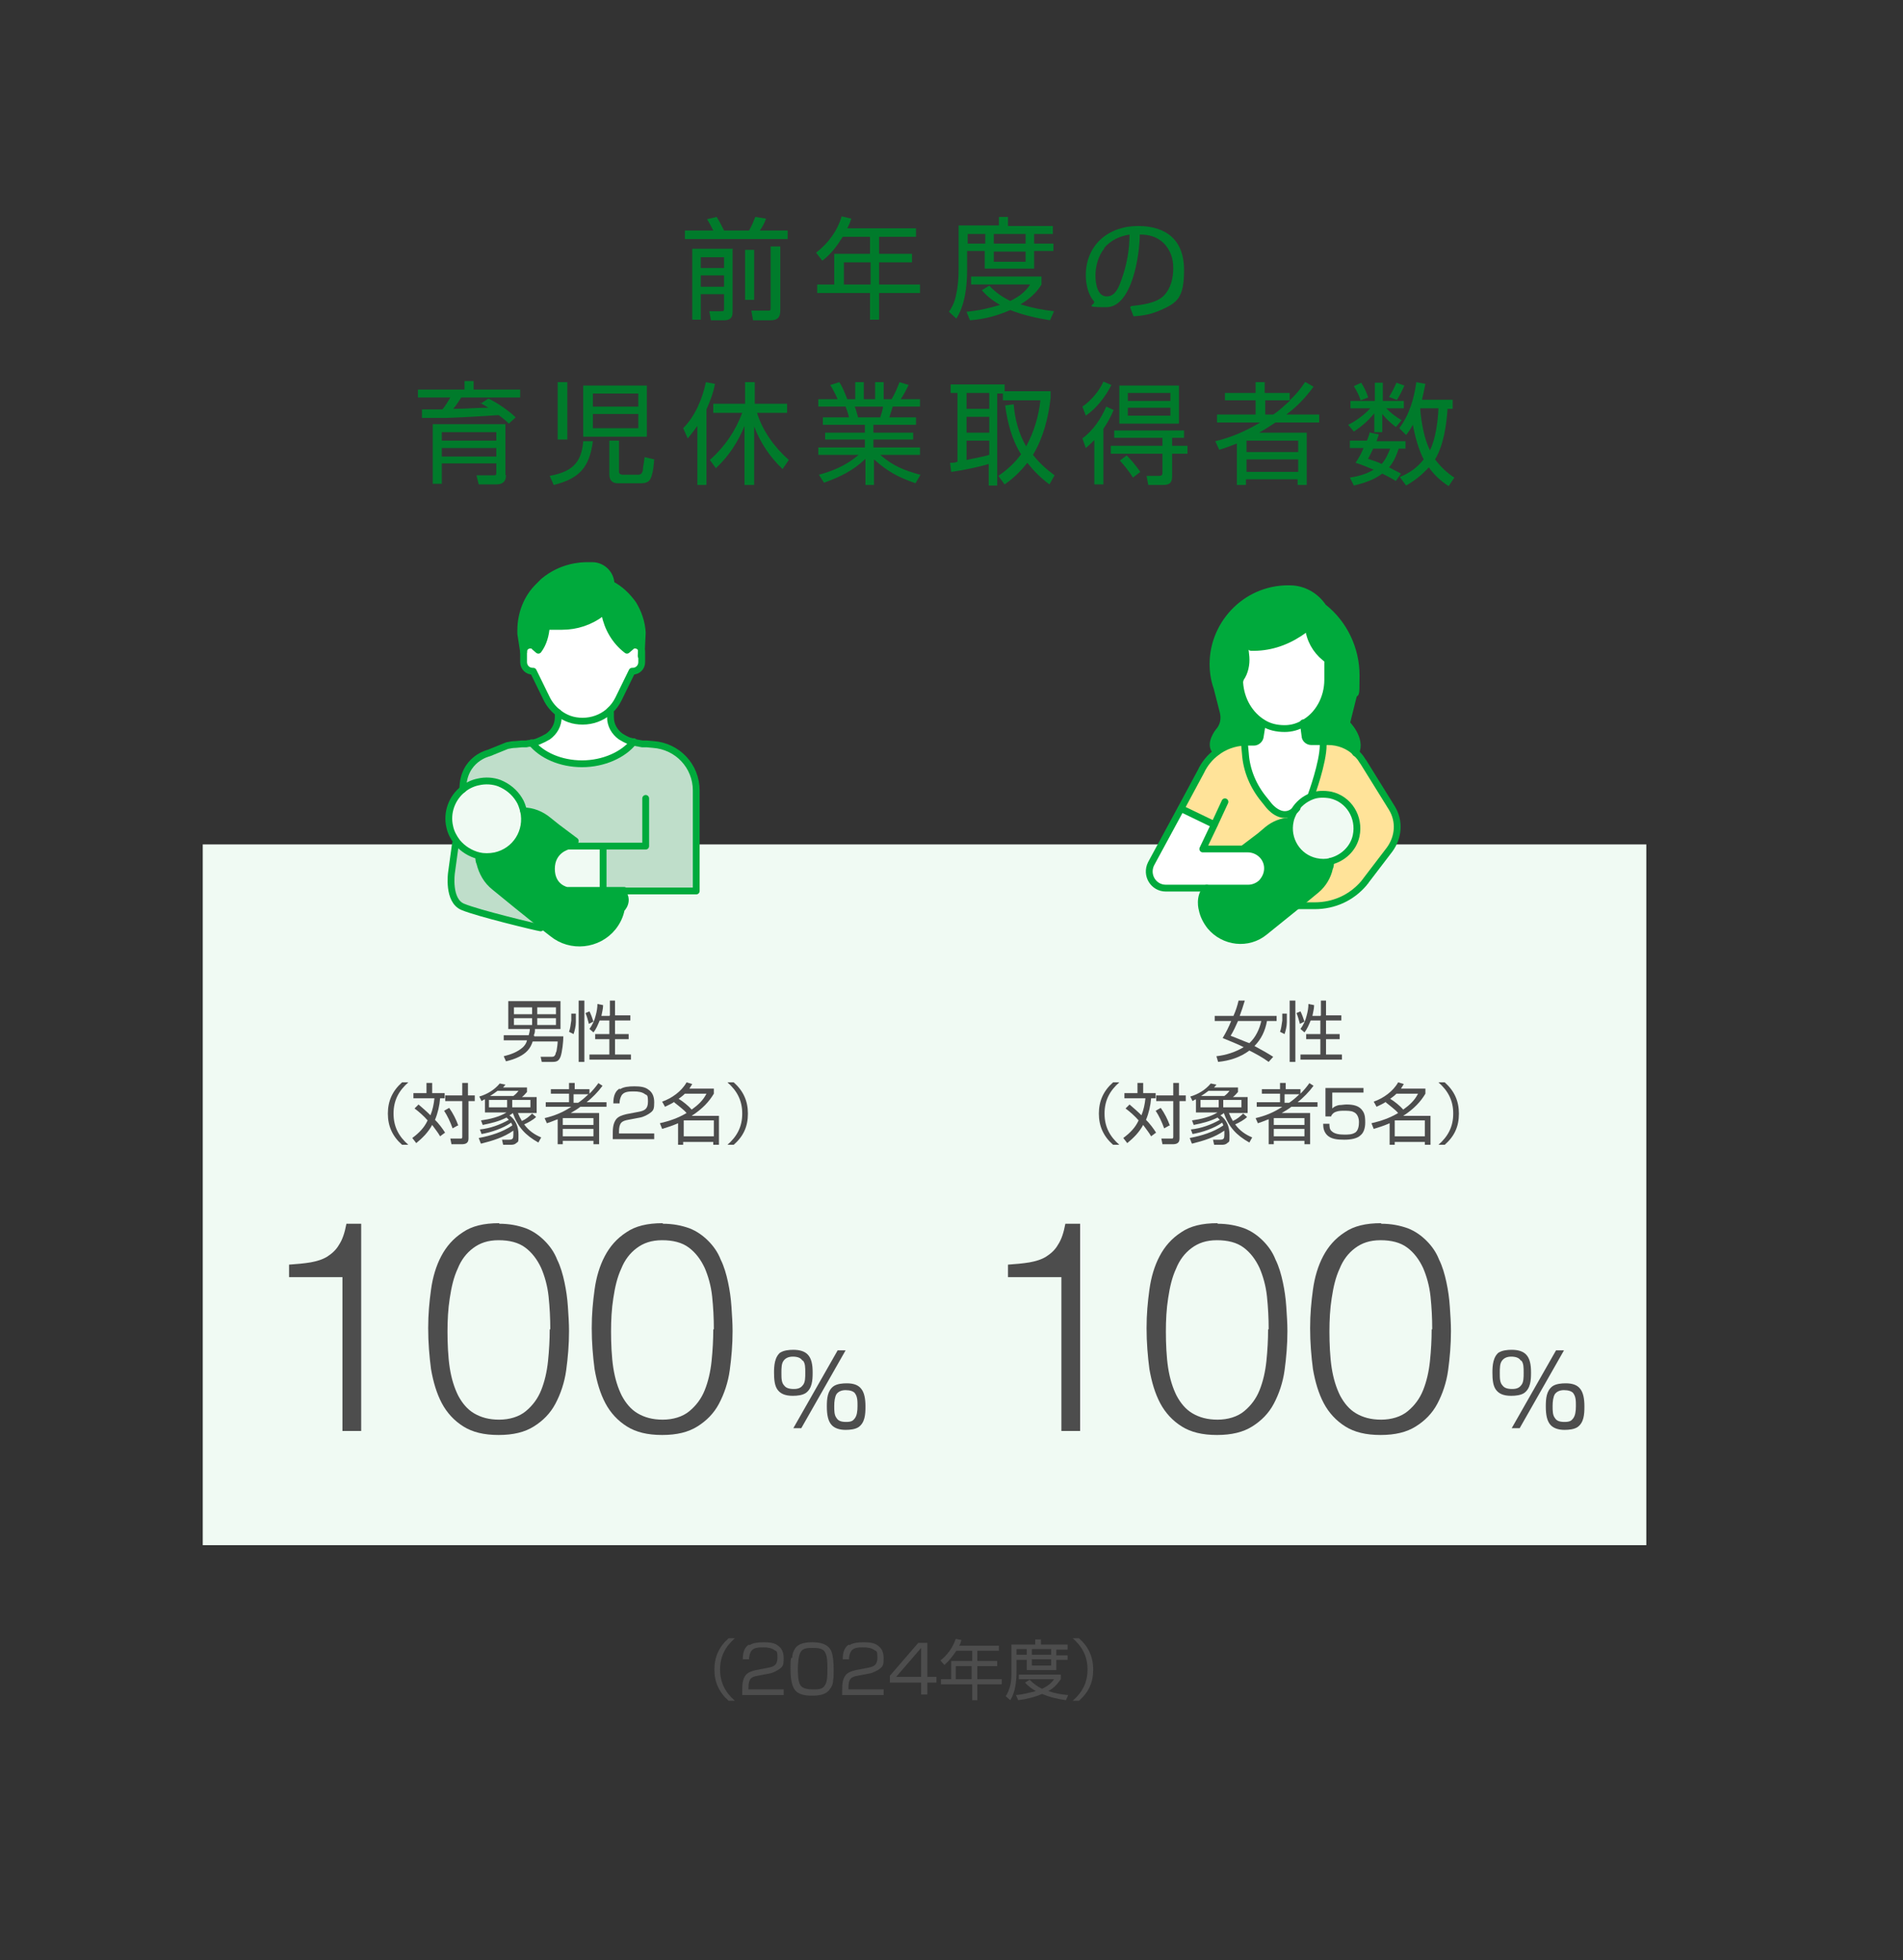 <?xml version="1.0" encoding="UTF-8"?>
<svg id="_レイヤー_2" xmlns="http://www.w3.org/2000/svg" version="1.1" viewBox="0 0 335.1 345.2">
  <rect x="0" y="0" width="335.1" height="345.2" fill="#333333" stroke="none"/>
  <!-- Generator: Adobe Illustrator 29.0.0, SVG Export Plug-In . SVG Version: 2.1.0 Build 186)  -->
  <defs>
    <style>
      .st0, .st1 {
        fill: none;
      }

      .st2 {
        fill: #00aa3c;
      }

      .st3 {
        fill: #bfdeca;
      }

      .st1 {
        stroke: #00aa3c;
        stroke-linecap: round;
        stroke-linejoin: round;
        stroke-width: 1.2px;
      }

      .st4 {
        fill: #4d4d4d;
      }

      .st5 {
        fill: #fff;
      }

      .st6 {
        fill: #007b2b;
      }

      .st7 {
        fill: #ffe399;
      }

      .st8 {
        fill: #f0faf3;
      }
    </style>
  </defs>
  <rect class="st0" width="335.1" height="345.2"/>
  <g>
    <g>
      <path class="st6" d="M125.6,40.6c-.3-.6-.7-1.4-1.1-2l1.7-.4c.5.8.9,1.6,1.3,2.4h4.4c.5-.9.7-1.4,1.1-2.4l1.9.3c-.3.8-.6,1.4-1.1,2.1h4.9v1.5h-18.1v-1.5h5.1ZM129,43.9v11.1c0,.9-.4,1.4-1.5,1.4h-2.3l-.3-1.6h2.1c.4,0,.5,0,.5-.5v-2.5h-4.1v4.5h-1.5v-12.5h7.2ZM123.4,45.3v1.9h4.1v-1.9h-4.1ZM123.4,48.5v2h4.1v-2h-4.1ZM131.2,52.8v-8.8h1.6v8.8h-1.6ZM137.4,43.4v11.3c0,1.2-.5,1.7-1.7,1.7h-3.1l-.3-1.7h2.9c.4,0,.5,0,.5-.4v-10.9h1.6Z"/>
      <path class="st6" d="M161.3,40.2v1.5h-6.5v3h5.8v1.5h-5.8v3.9h7.2v1.5h-7.2v4.7h-1.6v-4.7h-9.3v-1.5h3v-5.4h6.3v-3h-4.8c-1,1.6-2.1,3.1-3.6,4.2l-1.1-1.4c2.1-1.6,3.8-3.9,4.5-6.4l1.7.4c-.2.7-.4,1.1-.7,1.7h12ZM148.6,46.2v3.9h4.7v-3.9h-4.7Z"/>
      <path class="st6" d="M175.9,39.8v-1.6h1.6v1.6h7.9v1.4h-3.3v1.7h3.4v1.3h-3.4v3.1h-8.7v-3.1h-3.1v3.4c0,2.8-.4,6.2-1.9,8.5l-1.3-1.2c.7-1,1.1-2,1.3-3.2.3-1.3.4-2.8.4-4.2v-7.8h7.1ZM185.6,54.8l-.7,1.6c-2.4-.4-4.7-.9-7-1.8-2.3,1-4.5,1.6-7.1,1.8l-.6-1.5c2.1-.2,3.9-.6,5.9-1.2-1.2-.7-2.3-1.5-3.2-2.6l1.3-.8c1.1,1.2,2.3,2,3.7,2.7,1.4-.7,2.6-1.5,3.5-2.9h-10.4v-1.4h12.4v1.4c-.9,1.5-2.2,2.6-3.7,3.5,2,.6,3.9,1,5.9,1.2ZM170.4,41.2v1.7h3.1v-1.7h-3.1ZM175,41.2v1.7h5.6v-1.7h-5.6ZM175,44.3v1.8h5.6v-1.8h-5.6Z"/>
      <path class="st6" d="M199.2,53.9c1.8-.2,4.4-.5,5.7-1.8,1.3-1.3,1.7-3.2,1.7-4.9s-.5-3.1-1.6-4.3c-1.2-1.2-2.6-1.6-4.3-1.6,0,3.4-1.3,12.8-5.9,12.8s-1.6-.4-2.2-1.1c-1-1.1-1.4-3-1.4-4.5,0-5.4,4-8.7,9.2-8.7s8.1,2.7,8.1,7.7-1.2,5.8-4.1,7.1c-1.6.7-3,1-4.8,1.1l-.6-1.6ZM194.5,43.7c-1.1,1.3-1.6,3.2-1.6,4.8s.4,3.7,2,3.7,2.2-1.9,2.6-3c.9-2.5,1.4-5.2,1.4-7.9-1.8.3-3.3,1-4.5,2.4Z"/>
      <path class="st6" d="M84.6,71.1l1.4-.9c1.4.6,3.7,2.2,4.8,3.3l-1.2,1.1c-.6-.6-1.1-1-1.8-1.5-3.1.2-6.2.4-9.3.5-1.4,0-2.8,0-4.2,0v-1.5c1.2,0,2.4,0,3.6,0,.6-.7.9-1.3,1.4-2.1h-5.7v-1.4h8.2v-1.5h1.6v1.5h8.2v1.4h-10.4c-.4.7-.9,1.4-1.4,2,2.1,0,4.2-.2,6.2-.2-.5-.3-1-.6-1.5-.9ZM89.1,83.7c0,1.1-.6,1.6-1.7,1.6h-3.1l-.4-1.6h3c.4,0,.5,0,.5-.5v-1.6h-9.6v3.6h-1.6v-10.5h12.8v8.9ZM77.8,76.1v1.5h9.6v-1.5h-9.6ZM77.8,78.9v1.5h9.6v-1.5h-9.6Z"/>
      <path class="st6" d="M97.5,85.4l-.7-1.6c3.7-.7,5.6-2.1,5.9-6.1h1.7c-.6,4.6-2.4,6.6-6.9,7.7ZM98.2,77.4v-10.1h1.7v10.1h-1.7ZM113.9,67.9v9h-11.2v-9h11.2ZM104.4,69.3v2.3h8v-2.3h-8ZM104.4,72.9v2.5h8v-2.5h-8ZM109,83.1c0,.4.4.5.7.5h2.6c.5,0,.8-.2.9-.8,0-.5.2-1.2.3-2.3l1.7.4c-.1,1.2-.2,2.1-.4,2.7-.3,1.2-.8,1.5-2,1.5h-3.8c-.4,0-.9,0-1.2-.3-.3-.2-.5-.7-.5-1.1v-6.1h1.7v5.4Z"/>
      <path class="st6" d="M124.4,85.4h-1.6v-10.4c-.6.8-1,1.4-1.7,2.2l-.8-1.8c2.1-2.1,3.4-5.2,4-8.1l1.6.3c-.3,1.6-.8,2.9-1.5,4.5v13.4ZM126.1,82.5l-1.1-1.5c2.6-2.3,4.5-5.1,5.7-8.3h-5.1v-1.6h5.6v-3.8h1.7v3.8h5.7v1.6h-5.3c1,3.2,3.1,6.1,5.6,8.3l-1.1,1.6c-2.2-2.1-3.9-4.6-5-7.5v10.3h-1.7v-10.4c-1.1,2.8-2.9,5.5-5.1,7.5Z"/>
      <path class="st6" d="M162.1,83.6l-.9,1.5c-3.1-1.1-4.8-2-7.3-4.2v4.5h-1.5v-4.6c-2.2,2.1-4.5,3.2-7.3,4.2l-.9-1.4c2.6-.7,4.9-1.7,7-3.5h-7.1v-1.3h8.2v-1.4h-7v-1.2h7v-1.4h-7.4v-1.3h4.6c-.1-.5-.4-1.4-.6-1.9h-4.8v-1.3h3.4c-.4-.9-.8-1.7-1.3-2.5l1.6-.5c.6.9,1,2,1.4,3h1.4v-3h1.5v3h2v-3h1.5v3h1.4c.6-1,1-2,1.4-3l1.6.5c-.4.8-.9,1.8-1.4,2.5h3.4v1.3h-4.8c-.2.6-.4,1.3-.6,1.9h4.7v1.3h-7.5v1.4h7v1.2h-7v1.4h8.2v1.3h-7c2.3,2,4.2,2.7,7,3.5ZM150.5,71.6c.3.7.4,1.2.6,1.9h3.9c.2-.6.4-1.2.5-1.9h-5.1Z"/>
      <path class="st6" d="M185,68.9v1.2c-.4,3.5-1.3,7-3.1,10,1.1,1.4,2.3,2.5,3.8,3.6l-.9,1.6c-1.5-1.1-2.7-2.3-3.9-3.8-1.2,1.5-2.4,2.7-4,3.8l-1.1-1.5c1.6-1.1,2.9-2.3,4-3.8-1.6-2.5-2.4-5.6-2.8-8.6l1.5-.2c.2,2.6.9,5.2,2.2,7.4,1.4-2.6,2.2-5.3,2.5-8.1h-6.6v-1.2h-1v16.2h-1.5v-3.8c-1.5.5-5,1.2-6.6,1.4l-.2-1.6c.4,0,.9,0,1.3-.2v-12.1h-1.2v-1.5h9.5v1.2h8.1ZM170.2,69.2v2.8h4v-2.8h-4ZM170.2,73.4v2.8h4v-2.8h-4ZM174.2,77.6h-4v3.4c1.3-.3,2.7-.5,4-.9v-2.5Z"/>
      <path class="st6" d="M195.7,67.8c-1,2-2.6,4.1-4.5,5.4l-.6-1.6c1.5-1,3-2.8,3.7-4.4l1.4.6ZM191.2,78.9l-.6-1.7c1.9-1.4,3.3-3.5,4.2-5.6l1.3.6c-.5,1.2-1.1,2.3-1.8,3.3v9.8h-1.6v-7.8c-.5.5-.9.9-1.5,1.4ZM208.6,77.1h-2.2v1.4h2.7v1.4h-2.7v3.9c0,1.2-.4,1.6-1.6,1.6h-2.6l-.3-1.6h2.2c.5,0,.6-.2.6-.6v-3.3h-9.1v-1.4h9.1v-1.4h-8.5v-1.3h12.3v1.3ZM207.6,74.6h-10.5v-6.7h10.5v6.7ZM197.2,81.1l1.2-.9c.9.9,1.7,1.9,2.4,2.9l-1.3,1c-.6-1-1.5-2.1-2.3-3ZM198.6,69.2v1.4h7.5v-1.4h-7.5ZM198.6,71.8v1.4h7.5v-1.4h-7.5Z"/>
      <path class="st6" d="M229.9,67.3l1.4.8c-1.4,1.9-2.9,3.5-4.8,4.9h5.8v1.4h-7.7c-.9.6-2,1.3-2.9,1.8h8.4v9.2h-1.6v-1h-9.1v1h-1.6v-7.3c-1,.4-2.1.8-3.1,1.1l-.7-1.5c2.9-.7,5.4-1.8,7.9-3.3h-7.6v-1.4h6.8v-2.5h-5.4v-1.3h5.4v-1.9h1.6v1.9h4.4v1.3c1.1-1,1.9-2,2.7-3.2ZM219.5,77.6v2h9.1v-2h-9.1ZM219.5,80.9v2.2h9.1v-2.2h-9.1ZM222.8,70.5v2.5h1.4c1.1-.7,2-1.6,3-2.5h-4.4Z"/>
      <path class="st6" d="M237.8,71.9v-1.3h4.3v-3.2h1.4v3.2h3.7v1.3h-3.1c.9.9,1.7,1.5,2.7,2.1l-1,1.2c-1-.8-1.6-1.3-2.4-2.3v3.2h-1.4v-3.3c-1.1,1.3-2.1,2.2-3.6,3.2l-1-1.2c1.3-.6,2.9-1.8,3.9-2.9h-3.6ZM241.3,76.2l1.5.3c-.1.4-.3.8-.4,1.2h5.1v1.3h-1.2c-.4,1.2-.9,2.4-1.7,3.3.7.4,1.4.7,2.1,1.1l-.9,1.3c-.8-.5-1.6-.9-2.4-1.3-1.4,1.1-3.3,1.7-5,2.1l-.7-1.4c1.4-.2,2.9-.6,4.2-1.4-1.1-.4-2.1-.9-3.2-1.2.6-.9,1-1.6,1.4-2.6h-2.4v-1.3h3c.2-.5.4-1,.5-1.5ZM240.9,70l-1.3.5c-.3-.9-.7-1.7-1.2-2.5l1.3-.6c.5.8.9,1.6,1.2,2.5ZM244.7,79h-2.9c-.3.7-.6,1.2-.9,1.8.8.3,1.6.5,2.4.9.7-.8,1.1-1.7,1.5-2.7ZM245.9,70.4l-1.3-.5c.5-.8.9-1.6,1.3-2.5l1.4.5c-.4.9-.8,1.7-1.3,2.5ZM255.8,70.4v1.6h-.9c-.2,2.9-.7,6.4-2.2,8.9,1,1.3,2,2.3,3.4,3.2l-1,1.5c-1.4-.9-2.5-1.9-3.5-3.3-1.2,1.3-2.4,2.3-4,3.2l-1.1-1.5c1.7-.7,3-1.6,4.2-3.1-.9-1.7-1.6-4.3-1.9-6.1-.4.7-.7,1.2-1.2,1.8l-1.2-1.2c1.8-2.4,2.6-5.2,3-8.1l1.6.3c-.2,1-.4,1.9-.6,2.8h5.2ZM250.1,72.2c.2,2.3.7,5.1,1.7,7.1,1-2,1.4-5.1,1.5-7.4h-3.2c0,0,0,.2,0,.3Z"/>
    </g>
    <g>
      <rect class="st8" x="35.7" y="148.7" width="254.2" height="123.4"/>
      <g>
        <path class="st4" d="M129.4,288.5c-1.7,1.5-2.6,3.2-2.6,5.5s.9,4,2.6,5.5h-1.1c-1.7-1.5-2.5-3.3-2.5-5.5s.8-4,2.5-5.5h1.1Z"/>
        <path class="st4" d="M132,289.7c.6-.4,1.5-.5,2.5-.5s1.9.1,2.5.6c.6.4,1,1.1,1,2.2s-.1,1.4-.6,1.8-1.3.8-1.9.9l-2.1.4c-1.1.2-1.6.5-1.6,2.1v.3h6.2v1h-7.3v-.7c0-1,0-2,.6-2.8.4-.5,1-.7,1.8-.9l2.1-.4c1.1-.2,1.7-.5,1.7-1.8s-.2-1.1-.5-1.3c-.5-.4-1.2-.5-2-.5s-1.8,0-2.2.8c-.2.4-.3.8-.3,1.3h-1.1c0-1.4.4-2.2,1.1-2.6Z"/>
        <path class="st4" d="M139.5,291.9c0-.6.2-1.1.5-1.6.7-1,2-1.1,3.1-1.1s2.7.2,3.3,1.6c.3.8.4,2,.4,3.2s0,1.3-.1,1.9c0,.6-.2,1.1-.6,1.6-.7,1-2,1.1-3.1,1.1s-2.4-.1-3.1-1.1c-.6-.9-.7-2.5-.7-3.6s0-1.4.1-1.9ZM145.3,291c-.4-.8-1.4-.8-2.2-.8s-1.7,0-2.1.7c-.4.6-.5,2.2-.5,2.9s0,2.2.4,2.9c.4.7,1.4.8,2.3.8s1.7,0,2.1-.8c.4-.6.4-1.8.4-2.8s0-2.2-.4-2.9Z"/>
        <path class="st4" d="M149.6,289.7c.6-.4,1.5-.5,2.5-.5s1.9.1,2.5.6c.6.4,1,1.1,1,2.2s-.1,1.4-.6,1.8-1.3.8-1.9.9l-2.1.4c-1.1.2-1.6.5-1.6,2.1v.3h6.2v1h-7.3v-.7c0-1,0-2,.6-2.8.4-.5,1-.7,1.8-.9l2.1-.4c1.1-.2,1.7-.5,1.7-1.8s-.2-1.1-.5-1.3c-.5-.4-1.2-.5-2-.5s-1.8,0-2.2.8c-.2.4-.3.8-.3,1.3h-1.1c0-1.4.4-2.2,1.1-2.6Z"/>
        <path class="st4" d="M163.3,289.3v6h1.6v1h-1.6v2.1h-1.1v-2.1h-5.5v-1.2l5-5.8h1.6ZM157.8,295.3h4.4v-5.1l-4.4,5.1Z"/>
        <path class="st4" d="M175.9,289.8v.9h-3.8v1.8h3.5v.9h-3.5v2.3h4.3v.9h-4.3v2.8h-.9v-2.8h-5.5v-.9h1.8v-3.2h3.7v-1.8h-2.8c-.6.9-1.3,1.8-2.1,2.5l-.7-.8c1.2-.9,2.2-2.3,2.7-3.8l1,.2c-.1.4-.2.7-.4,1h7.1ZM168.3,293.4v2.3h2.8v-2.3h-2.8Z"/>
        <path class="st4" d="M182.3,289.6v-.9h1v.9h4.7v.9h-2v1h2v.8h-2v1.8h-5.2v-1.8h-1.8v2c0,1.7-.2,3.7-1.1,5.1l-.8-.7c.4-.6.6-1.2.8-1.9.2-.8.2-1.7.2-2.5v-4.7h4.2ZM188.1,298.5l-.4.9c-1.4-.2-2.8-.5-4.2-1.1-1.4.6-2.7.9-4.2,1.1l-.4-.9c1.2-.1,2.3-.4,3.5-.7-.7-.4-1.4-.9-1.9-1.5l.8-.5c.7.7,1.4,1.2,2.2,1.6.8-.4,1.6-.9,2.1-1.7h-6.2v-.8h7.4v.8c-.6.9-1.3,1.6-2.2,2.1,1.2.4,2.3.6,3.5.7ZM179,290.4v1h1.8v-1h-1.8ZM181.7,290.4v1h3.4v-1h-3.4ZM181.7,292.2v1.1h3.4v-1.1h-3.4Z"/>
        <path class="st4" d="M192.5,294c0,2.3-.8,4-2.5,5.5h-1.1c1.7-1.5,2.6-3.2,2.6-5.5s-.9-4-2.6-5.5h1.1c1.7,1.5,2.5,3.3,2.5,5.5Z"/>
      </g>
    </g>
    <g>
      <g>
        <path class="st4" d="M60.3,224.9h-9.4v-2.2c1.4-.1,2.6-.2,3.8-.4,1.1-.2,2.1-.5,2.9-1s1.6-1.2,2.1-2.1c.6-.9,1-2.1,1.3-3.7h2.6v36.5h-3.3v-27.1Z"/>
        <path class="st4" d="M87.9,215.5c1.8,0,3.3.3,4.7.8,1.3.5,2.4,1.3,3.3,2.2s1.7,2,2.2,3.3c.6,1.2,1,2.6,1.3,4,.3,1.4.5,2.8.6,4.3.1,1.5.2,2.9.2,4.3,0,2.4-.2,4.7-.5,6.9s-1,4.2-1.9,5.9c-.9,1.7-2.2,3-3.8,4-1.6,1-3.6,1.5-6.2,1.5s-4.6-.5-6.2-1.5c-1.6-1-2.9-2.4-3.8-4.1-.9-1.7-1.5-3.7-1.9-6-.3-2.3-.5-4.7-.5-7.2s.2-4.6.5-6.8c.3-2.2.9-4.2,1.8-5.9.9-1.7,2.1-3.1,3.8-4.2,1.6-1.1,3.7-1.6,6.4-1.6ZM96.9,234.1c0-2-.1-3.9-.3-5.8-.2-1.9-.7-3.6-1.3-5-.7-1.5-1.6-2.7-2.8-3.6-1.2-.9-2.8-1.3-4.7-1.3s-3.3.5-4.5,1.4c-1.2.9-2.1,2.1-2.7,3.6-.7,1.5-1.1,3.2-1.4,5.2-.3,1.9-.4,3.9-.4,5.9s.1,4.5.4,6.4c.3,1.9.8,3.5,1.5,4.9.7,1.3,1.6,2.4,2.8,3.1,1.2.7,2.6,1.1,4.4,1.1s3.5-.5,4.7-1.5c1.2-1,2.1-2.2,2.7-3.7.6-1.5,1-3.2,1.2-5.1.2-1.9.3-3.8.3-5.6Z"/>
        <path class="st4" d="M116.7,215.5c1.8,0,3.3.3,4.7.8,1.3.5,2.4,1.3,3.3,2.2s1.7,2,2.2,3.3c.6,1.2,1,2.6,1.3,4,.3,1.4.5,2.8.6,4.3.1,1.5.2,2.9.2,4.3,0,2.4-.2,4.7-.5,6.9s-1,4.2-1.9,5.9c-.9,1.7-2.2,3-3.8,4-1.6,1-3.6,1.5-6.2,1.5s-4.6-.5-6.2-1.5c-1.6-1-2.9-2.4-3.8-4.1-.9-1.7-1.5-3.7-1.9-6-.3-2.3-.5-4.7-.5-7.2s.2-4.6.5-6.8c.3-2.2.9-4.2,1.8-5.9.9-1.7,2.1-3.1,3.8-4.2,1.6-1.1,3.7-1.6,6.4-1.6ZM125.7,234.1c0-2-.1-3.9-.3-5.8-.2-1.9-.7-3.6-1.3-5-.7-1.5-1.6-2.7-2.8-3.6-1.2-.9-2.8-1.3-4.7-1.3s-3.3.5-4.5,1.4c-1.2.9-2.1,2.1-2.7,3.6-.7,1.5-1.1,3.2-1.4,5.2-.3,1.9-.4,3.9-.4,5.9s.1,4.5.4,6.4c.3,1.9.8,3.5,1.5,4.9.7,1.3,1.6,2.4,2.8,3.1,1.2.7,2.6,1.1,4.4,1.1s3.5-.5,4.7-1.5c1.2-1,2.1-2.2,2.7-3.7.6-1.5,1-3.2,1.2-5.1.2-1.9.3-3.8.3-5.6Z"/>
      </g>
      <path class="st4" d="M137.4,238.2c.6-.4,1.5-.5,2.3-.5,1.2,0,2,.3,2.5.8.7.7.9,1.8.9,3.2s-.1,2.8-1.2,3.6c-.6.4-1.5.5-2.3.5-1.4,0-2.2-.4-2.7-1.1-.5-.7-.6-1.8-.6-3s.1-2.8,1.2-3.6ZM141.3,239.6c-.3-.5-.9-.7-1.7-.7s-1.3.3-1.6.7c-.4.5-.4,1.3-.4,2.2s0,1.7.5,2.2c.3.4.8.6,1.7.6s1.3-.3,1.6-.7c.4-.5.4-1.3.4-2.2s0-1.6-.4-2.1ZM148.9,237.8l-7.8,13.7h-1.4l7.8-13.7h1.4ZM146.8,244.1c.6-.4,1.5-.5,2.3-.5,1.2,0,2,.3,2.5.9.6.7.8,1.8.8,3.2s-.1,2.8-1.2,3.6c-.6.4-1.5.5-2.3.5-1.1,0-1.9-.3-2.4-.8-.7-.7-.9-1.9-.9-3.3s.1-2.8,1.2-3.6ZM150.6,245.4c-.3-.4-.9-.6-1.7-.6s-1.3.3-1.6.7c-.3.5-.4,1.3-.4,2.1s0,1.6.4,2.1c.3.5.8.7,1.7.7s1.2-.2,1.5-.6c.4-.5.5-1.3.5-2.2s0-1.7-.5-2.3Z"/>
    </g>
    <g>
      <g>
        <path class="st4" d="M186.9,224.9h-9.4v-2.2c1.4-.1,2.6-.2,3.8-.4,1.1-.2,2.1-.5,2.9-1s1.6-1.2,2.1-2.1c.6-.9,1-2.1,1.3-3.7h2.6v36.5h-3.3v-27.1Z"/>
        <path class="st4" d="M214.4,215.5c1.8,0,3.3.3,4.7.8,1.3.5,2.4,1.3,3.3,2.2s1.7,2,2.2,3.3c.6,1.2,1,2.6,1.3,4,.3,1.4.5,2.8.6,4.3.1,1.5.2,2.9.2,4.3,0,2.4-.2,4.7-.5,6.9s-1,4.2-1.9,5.9c-.9,1.7-2.2,3-3.8,4-1.6,1-3.6,1.5-6.2,1.5s-4.6-.5-6.2-1.5c-1.6-1-2.9-2.4-3.8-4.1-.9-1.7-1.5-3.7-1.9-6-.3-2.3-.5-4.7-.5-7.2s.2-4.6.5-6.8c.3-2.2.9-4.2,1.8-5.9.9-1.7,2.1-3.1,3.8-4.2,1.6-1.1,3.7-1.6,6.4-1.6ZM223.4,234.1c0-2-.1-3.9-.3-5.8-.2-1.9-.7-3.6-1.3-5-.7-1.5-1.6-2.7-2.8-3.6-1.2-.9-2.8-1.3-4.7-1.3s-3.3.5-4.5,1.4c-1.2.9-2.1,2.1-2.7,3.6-.7,1.5-1.1,3.2-1.4,5.2-.3,1.9-.4,3.9-.4,5.9s.1,4.5.4,6.4c.3,1.9.8,3.5,1.5,4.9.7,1.3,1.6,2.4,2.8,3.1,1.2.7,2.6,1.1,4.4,1.1s3.5-.5,4.7-1.5c1.2-1,2.1-2.2,2.7-3.7.6-1.5,1-3.2,1.2-5.1.2-1.9.3-3.8.3-5.6Z"/>
        <path class="st4" d="M243.2,215.5c1.8,0,3.3.3,4.7.8,1.3.5,2.4,1.3,3.3,2.2s1.7,2,2.2,3.3c.6,1.2,1,2.6,1.3,4,.3,1.4.5,2.8.6,4.3.1,1.5.2,2.9.2,4.3,0,2.4-.2,4.7-.5,6.9s-1,4.2-1.9,5.9c-.9,1.7-2.2,3-3.8,4-1.6,1-3.6,1.5-6.2,1.5s-4.6-.5-6.2-1.5c-1.6-1-2.9-2.4-3.8-4.1-.9-1.7-1.5-3.7-1.9-6-.3-2.3-.5-4.7-.5-7.2s.2-4.6.5-6.8c.3-2.2.9-4.2,1.8-5.9.9-1.7,2.1-3.1,3.8-4.2,1.6-1.1,3.7-1.6,6.4-1.6ZM252.2,234.1c0-2-.1-3.9-.3-5.8-.2-1.9-.7-3.6-1.3-5-.7-1.5-1.6-2.7-2.8-3.6-1.2-.9-2.8-1.3-4.7-1.3s-3.3.5-4.5,1.4c-1.2.9-2.1,2.1-2.7,3.6-.7,1.5-1.1,3.2-1.4,5.2-.3,1.9-.4,3.9-.4,5.9s.1,4.5.4,6.4c.3,1.9.8,3.5,1.5,4.9.7,1.3,1.6,2.4,2.8,3.1,1.2.7,2.6,1.1,4.4,1.1s3.5-.5,4.7-1.5c1.2-1,2.1-2.2,2.7-3.7.6-1.5,1-3.2,1.2-5.1.2-1.9.3-3.8.3-5.6Z"/>
      </g>
      <path class="st4" d="M263.9,238.2c.6-.4,1.5-.5,2.3-.5,1.2,0,2,.3,2.5.8.7.7.9,1.8.9,3.2s-.1,2.8-1.2,3.6c-.6.4-1.5.5-2.3.5-1.4,0-2.2-.4-2.7-1.1-.5-.7-.6-1.8-.6-3s.1-2.8,1.2-3.6ZM267.8,239.6c-.3-.5-.9-.7-1.7-.7s-1.3.3-1.6.7c-.4.5-.4,1.3-.4,2.2s0,1.7.5,2.2c.3.4.8.6,1.7.6s1.3-.3,1.6-.7c.4-.5.4-1.3.4-2.2s0-1.6-.4-2.1ZM275.4,237.8l-7.8,13.7h-1.4l7.8-13.7h1.4ZM273.4,244.1c.6-.4,1.5-.5,2.3-.5,1.2,0,2,.3,2.5.9.6.7.8,1.8.8,3.2s-.1,2.8-1.2,3.6c-.6.4-1.5.5-2.3.5-1.1,0-1.9-.3-2.4-.8-.7-.7-.9-1.9-.9-3.3s.1-2.8,1.2-3.6ZM277.1,245.4c-.3-.4-.9-.6-1.7-.6s-1.3.3-1.6.7c-.3.5-.4,1.3-.4,2.1s0,1.6.4,2.1c.3.5.8.7,1.7.7s1.2-.2,1.5-.6c.4-.5.5-1.3.5-2.2s0-1.7-.5-2.3Z"/>
    </g>
    <g>
      <path class="st4" d="M94.1,182.5h5.1c0,.9-.2,2.8-.5,3.6-.3.7-.6.9-1.4.9h-1.9l-.2-.9h1.9c.3,0,.5,0,.7-.4,0-.1.1-.4.2-.6.1-.6.2-1.3.2-1.7h-4.4c-.4,1.3-1.2,2.1-2.4,2.7-.8.4-1.5.6-2.3.8l-.4-.9c1.2-.3,2.4-.7,3.4-1.6.3-.3.6-.7.7-1.2h-4.1v-.9h4.4c.1-.4.2-.7.2-1.1h-3.8v-4.9h9.2v4.9h-4.5c0,.4,0,.7-.2,1.1ZM90.5,177.4v1.2h3.2v-1.2h-3.2ZM90.5,179.3v1.2h3.2v-1.2h-3.2ZM94.6,177.4v1.2h3.3v-1.2h-3.3ZM94.6,179.3v1.2h3.3v-1.2h-3.3Z"/>
      <path class="st4" d="M101.4,180c0,.7-.2,1.5-.4,2.1l-.8-.4c.2-.5.3-1.3.4-2,0-.4,0-.9,0-1.2h.8c0,.5,0,1,0,1.5ZM102.9,176.2v10.8h-1v-10.8h1ZM104.5,179.9l-.8.4c-.2-.7-.3-1.2-.6-1.9l.7-.3c.3.6.5,1.2.7,1.8ZM107.4,178.8v-2.6h.9v2.6h2.7v.9h-2.7v2.4h2.4v.9h-2.4v2.7h2.8v.9h-7.3v-.9h3.5v-2.7h-2.5v-.9h2.5v-2.4h-1.7c-.3.7-.6,1.5-1.1,2.1l-.7-.6c.5-.7.9-1.5,1.1-2.4.2-.7.3-1.4.3-2l1,.2c0,.7-.2,1.3-.3,1.9h1.4Z"/>
      <path class="st4" d="M71.9,190.6c-1.7,1.5-2.6,3.2-2.6,5.5s.9,4,2.6,5.5h-1.1c-1.7-1.5-2.5-3.3-2.5-5.5s.8-4,2.5-5.5h1.1Z"/>
      <path class="st4" d="M78.3,199.5l-.8.6c-.4-.7-.9-1.3-1.4-2-.7,1.3-1.7,2.3-2.8,3.2l-.7-.9c1.2-.9,2.1-1.8,2.7-3.1-.7-.8-1.5-1.5-2.3-2.1l.7-.7c.7.6,1.4,1.2,2.1,1.9.4-1,.6-2,.7-3h-3.7v-.9h2.3v-1.8h1v1.8h2.2v.9h-.8c-.1,1.3-.4,2.6-.9,3.8.7.7,1.3,1.5,1.8,2.3ZM80.6,198.2l-.9.5c-.4-1.1-.9-2.2-1.5-3.1l.9-.5c.7,1,1.2,2,1.6,3.1ZM82.5,192.9h1.1v1h-1.1v6.6c0,.8-.5,1-1.2,1h-1.8l-.2-1h1.8s0,0,0,0c.2,0,.3,0,.3-.3v-6.3h-3v-1h3v-2.2h1v2.2Z"/>
      <path class="st4" d="M84.6,201.2l-.3-.8c2.1-.4,4.1-1,5.9-2.2,0-.2-.1-.3-.2-.5-1.4,1-3.5,1.7-5.2,2l-.3-.8c1.8-.2,3.5-.8,5.1-1.7-.1-.1-.3-.3-.4-.4-1.4.7-2.7,1-4.2,1.3l-.3-.8c1.5-.2,3.2-.6,4.5-1.4h-3.8v-2.3c-.2,0-.4.2-.6.3l-.4-.8c1.4-.4,2.7-1.2,3.6-2.3l1,.2c-.1.2-.3.3-.4.5h4.2v.8c-.3.3-.5.6-.9.9h2.6v2.8h-3.3c.2.5.4.9.7,1.4.7-.3,1.3-.8,1.8-1.3l.7.6c-.5.5-1.4,1-2.1,1.3.8,1.1,1.8,1.8,3,2.3l-.5.9c-2.3-1.3-3.6-2.7-4.5-5.2-.2.2-.4.3-.6.4,1.1.8,1.6,2,1.6,3.4s0,1.2-.4,1.5c-.3.3-.7.3-1.1.3h-1.2l-.2-.9h1.2c.7,0,.8-.2.8-.9s0-.5,0-.7c-1.7,1.2-3.7,1.8-5.7,2.3ZM86.1,193.7v1.3h3.2v-1.3h-3.2ZM86.3,193h4.1c.4-.3.6-.5.9-.9h-3.7c-.4.3-.8.6-1.3.9ZM90.2,193.7v1.3h3.2v-1.3h-3.2Z"/>
      <path class="st4" d="M105.3,190.7l.8.5c-.8,1.1-1.8,2.1-2.8,2.9h3.5v.8h-4.6c-.5.4-1.2.8-1.7,1.1h5v5.5h-1v-.6h-5.4v.6h-.9v-4.4c-.6.2-1.2.5-1.9.7l-.4-.9c1.7-.4,3.2-1,4.7-2h-4.5v-.8h4.1v-1.5h-3.2v-.8h3.2v-1.1h1v1.1h2.6v.8c.6-.6,1.1-1.2,1.6-1.9ZM99.1,196.9v1.2h5.4v-1.2h-5.4ZM99.1,198.8v1.3h5.4v-1.3h-5.4ZM101,192.7v1.5h.8c.6-.4,1.2-.9,1.8-1.5h-2.6Z"/>
      <path class="st4" d="M109.2,191.8c.6-.4,1.5-.5,2.5-.5s1.9.1,2.5.6c.6.4,1,1.1,1,2.2s-.1,1.4-.6,1.8-1.3.8-1.9.9l-2.1.4c-1.1.2-1.6.5-1.6,2.1v.3h6.2v1h-7.3v-.7c0-1,0-2,.6-2.8.4-.5,1-.7,1.8-.9l2.1-.4c1.1-.2,1.7-.5,1.7-1.8s-.2-1.1-.5-1.3c-.5-.4-1.2-.5-2-.5s-1.8,0-2.2.8c-.2.4-.3.8-.3,1.3h-1.1c0-1.4.4-2.2,1.1-2.6Z"/>
      <path class="st4" d="M118.8,194c-.6.4-1.1.6-1.7.9l-.5-.9c1.7-.6,3.4-1.8,4.3-3.4l1,.3c-.2.3-.3.5-.5.8h4.3v.9c-.9,1.5-2,2.6-3.6,3.7,0,0-.2.1-.3.2h4.8v5.1h-1v-.5h-5.3v.5h-.9v-3.8c-.9.4-1.8.7-2.8,1l-.4-1c1.7-.4,3.2-.9,4.7-1.8-.5-.6-1.6-1.4-2.2-1.9ZM124.5,192.6h-3.9c-.4.4-.7.6-1.1.9.7.4,1.8,1.3,2.3,1.9,1.1-.8,2-1.6,2.6-2.8ZM120.4,197.3v2.8h5.3v-2.8h-5.3Z"/>
      <path class="st4" d="M131.7,196.1c0,2.3-.8,4-2.5,5.5h-1.1c1.7-1.5,2.6-3.2,2.6-5.5s-.9-4-2.6-5.5h1.1c1.7,1.5,2.5,3.3,2.5,5.5Z"/>
    </g>
    <g>
      <path class="st4" d="M224.8,178.9v.9h-1.7c-.3,1.7-1,3.2-2.2,4.4,1.1.6,2.2,1.2,3.3,1.9l-.8.9c-1.1-.8-2.2-1.4-3.4-2-1.6,1.2-3.5,1.8-5.5,2l-.3-1c1.7-.2,3.3-.7,4.8-1.6-1.2-.6-2.5-1.1-3.7-1.6.6-1,1.1-2,1.5-3h-2.9v-.9h3.3c.4-.9.7-1.8.9-2.7h1.1c-.3,1-.6,1.9-.9,2.7h6.4ZM216.7,182.4c1.1.4,2.2.9,3.3,1.3,1.1-1,1.8-2.5,2.1-3.9h-4.1c-.4.9-.8,1.8-1.3,2.6Z"/>
      <path class="st4" d="M226.6,180c0,.7-.2,1.5-.4,2.1l-.8-.4c.2-.5.3-1.3.4-2,0-.4,0-.9,0-1.2h.8c0,.5,0,1,0,1.5ZM228.1,176.2v10.8h-1v-10.8h1ZM229.7,179.9l-.8.4c-.2-.7-.3-1.2-.6-1.9l.7-.3c.3.6.5,1.2.7,1.8ZM232.6,178.8v-2.6h.9v2.6h2.7v.9h-2.7v2.4h2.4v.9h-2.4v2.7h2.8v.9h-7.3v-.9h3.5v-2.7h-2.5v-.9h2.5v-2.4h-1.7c-.3.7-.6,1.5-1.1,2.1l-.7-.6c.5-.7.9-1.5,1.1-2.4.2-.7.3-1.4.3-2l1,.2c0,.7-.2,1.3-.3,1.9h1.4Z"/>
      <path class="st4" d="M197.1,190.6c-1.7,1.5-2.6,3.2-2.6,5.5s.9,4,2.6,5.5h-1.1c-1.7-1.5-2.5-3.3-2.5-5.5s.8-4,2.5-5.5h1.1Z"/>
      <path class="st4" d="M203.5,199.5l-.8.6c-.4-.7-.9-1.3-1.4-2-.7,1.3-1.7,2.3-2.8,3.2l-.7-.9c1.2-.9,2.1-1.8,2.7-3.1-.7-.8-1.5-1.5-2.3-2.1l.7-.7c.7.6,1.4,1.2,2.1,1.9.4-1,.6-2,.7-3h-3.7v-.9h2.3v-1.8h1v1.8h2.2v.9h-.8c-.1,1.3-.4,2.6-.9,3.8.7.7,1.3,1.5,1.8,2.3ZM205.9,198.2l-.9.5c-.4-1.1-.9-2.2-1.5-3.1l.9-.5c.7,1,1.2,2,1.6,3.1ZM207.7,192.9h1.1v1h-1.1v6.6c0,.8-.5,1-1.2,1h-1.8l-.2-1h1.8s0,0,0,0c.2,0,.3,0,.3-.3v-6.3h-3v-1h3v-2.2h1v2.2Z"/>
      <path class="st4" d="M209.8,201.2l-.3-.8c2.1-.4,4.1-1,5.9-2.2,0-.2-.1-.3-.2-.5-1.4,1-3.5,1.7-5.2,2l-.3-.8c1.8-.2,3.5-.8,5.1-1.7-.1-.1-.3-.3-.4-.4-1.4.7-2.7,1-4.2,1.3l-.3-.8c1.5-.2,3.2-.6,4.5-1.4h-3.8v-2.3c-.2,0-.4.2-.6.3l-.4-.8c1.4-.4,2.7-1.2,3.6-2.3l1,.2c-.1.2-.3.3-.4.5h4.2v.8c-.3.3-.5.6-.9.9h2.6v2.8h-3.3c.2.5.4.9.7,1.4.7-.3,1.3-.8,1.8-1.3l.7.6c-.5.5-1.4,1-2.1,1.3.8,1.1,1.8,1.8,3,2.3l-.5.9c-2.3-1.3-3.6-2.7-4.5-5.2-.2.2-.4.3-.6.4,1.1.8,1.6,2,1.6,3.4s0,1.2-.4,1.5c-.3.3-.7.3-1.1.3h-1.2l-.2-.9h1.2c.7,0,.8-.2.8-.9s0-.5,0-.7c-1.7,1.2-3.7,1.8-5.7,2.3ZM211.4,193.7v1.3h3.2v-1.3h-3.2ZM211.5,193h4.1c.4-.3.6-.5.9-.9h-3.7c-.4.3-.8.6-1.3.9ZM215.4,193.7v1.3h3.2v-1.3h-3.2Z"/>
      <path class="st4" d="M230.5,190.7l.8.5c-.8,1.1-1.8,2.1-2.8,2.9h3.5v.8h-4.6c-.5.4-1.2.8-1.7,1.1h5v5.5h-1v-.6h-5.4v.6h-.9v-4.4c-.6.2-1.2.5-1.9.7l-.4-.9c1.7-.4,3.2-1,4.7-2h-4.5v-.8h4.1v-1.5h-3.2v-.8h3.2v-1.1h1v1.1h2.6v.8c.6-.6,1.1-1.2,1.6-1.9ZM224.3,196.9v1.2h5.4v-1.2h-5.4ZM224.3,198.8v1.3h5.4v-1.3h-5.4ZM226.2,192.7v1.5h.8c.6-.4,1.2-.9,1.8-1.5h-2.6Z"/>
      <path class="st4" d="M240.1,191.4v1h-5.5v2.8c.3-.3.7-.5,1.2-.6.4,0,.9-.1,1.3-.1,1.2,0,2.3.2,2.9,1.2.4.6.4,1.4.4,2,0,1-.3,1.8-.8,2.2-.6.6-1.7.8-2.9.8s-2.4-.1-3.1-.9c-.5-.6-.6-1.2-.6-1.9h1.1c0,.4,0,1,.4,1.3.5.5,1.4.6,2.2.6s1.4,0,2-.4c.5-.4.6-1.2.6-1.8s-.2-1.5-1-1.8c-.4-.2-1.1-.2-1.6-.2s-1,0-1.5.2c-.3.1-.7.4-.8.8h-1v-5h6.7Z"/>
      <path class="st4" d="M244.1,194c-.6.4-1.1.6-1.7.9l-.5-.9c1.7-.6,3.4-1.8,4.3-3.4l1,.3c-.2.3-.3.5-.5.8h4.3v.9c-.9,1.5-2,2.6-3.6,3.7,0,0-.2.1-.3.2h4.8v5.1h-1v-.5h-5.3v.5h-.9v-3.8c-.9.4-1.8.7-2.8,1l-.4-1c1.7-.4,3.2-.9,4.7-1.8-.5-.6-1.6-1.4-2.2-1.9ZM249.8,192.6h-3.9c-.4.4-.7.6-1.1.9.7.4,1.8,1.3,2.3,1.9,1.1-.8,2-1.6,2.6-2.8ZM245.6,197.3v2.8h5.3v-2.8h-5.3Z"/>
      <path class="st4" d="M256.9,196.1c0,2.3-.8,4-2.5,5.5h-1.1c1.7-1.5,2.6-3.2,2.6-5.5s-.9-4-2.6-5.5h1.1c1.7,1.5,2.5,3.3,2.5,5.5Z"/>
    </g>
    <g>
      <g>
        <path class="st3" d="M89.3,131.3c.5-.1,1-.2,1.5-.2h1.1c0,0,.8-.1.8-.1.3,0,.6,0,.9-.1,1.8,2.2,5.1,3.7,8.9,3.7s7.3-1.6,9.1-3.9c.5.1,1.1.2,1.6.3h.8s1.1.1,1.1.1c4.3.3,7.6,3.8,7.6,8.1v17.7h-13.5c0,0-2.9,0-2.9,0v-7.7h-4.9v-.9h0s-3.2-2.5-3.2-2.5l-1.5-1.2c-1.3-1-2.8-1.6-4.4-1.7h0s0,0,0,0c-.2-.7-.4-1.4-.8-2-.8-1.3-2-2.3-3.5-2.9-1.1-.4-2.4-.5-3.7-.2-1,.2-2,.7-2.7,1.3,0-5.5,4.6-6.4,4.6-6.4l3.2-1.3Z"/>
        <path class="st5" d="M109.3,129.6c.5.3,1,.6,1.6.8.2,0,.4.1.6.2-1.8,2.3-5.2,3.9-9.1,3.9s-7.1-1.5-8.9-3.7c.4,0,.9-.2,1.3-.4.6-.2,1.1-.5,1.6-.8,1.1-.8,1.8-2,1.8-3.4v-.7c1.2.9,2.7,1.4,4.2,1.4s3.3-.6,4.5-1.6c0,0,.1-.1.2-.2l.3.3v.8c0,1.4.7,2.6,1.8,3.4Z"/>
        <path class="st8" d="M106.2,149.3v7.5h-6.4s-2.7-.4-2.7-3.8,2.9-4,2.9-4h6.2v.2Z"/>
        <path class="st5" d="M111.1,118.2l-2.4,4.9c-.4.8-.9,1.5-1.6,2.1,0,0-.1.1-.2.2-1.2,1-2.8,1.6-4.5,1.6s-3-.5-4.2-1.4c-.9-.7-1.6-1.5-2.1-2.5l-2.4-4.9h-.1c-.9,0-1.6-.7-1.6-1.6v-1.8c0-.7.5-1.2,1.2-1.2s.5,0,.7.3l.7.6h0c.9-1.2,1.3-2.7,1.4-4.2h2.8c2.5,0,4.9-.8,6.9-2.3l.6-.4v.5c.5,2.5,1.8,4.8,3.9,6.4l.7-.6c.2-.2.4-.3.7-.3.7,0,1.2.5,1.2,1.2v1.8c0,.9-.7,1.6-1.6,1.6h-.1Z"/>
        <path class="st2" d="M92.2,142.8c1.5,0,3.1.6,4.4,1.7l1.5,1.2,3.2,2.4h0v.9h-1.3s-2.9.7-2.9,4,2.7,3.8,2.7,3.8h9.3c0,0,.2,0,.2,0v.2c1.7,1.7,0,3.2,0,3.2-.2,1.1-.7,2.2-1.5,3.2-2.6,3.2-7.4,3.7-10.6,1.1l-1.8-1.4-4.6-3.7-3.8-3.1c-1.4-1.1-2.2-2.6-2.6-4.2-.1-.4-.2-.9-.2-1.3.9.2,1.9.2,2.9,0,3.6-.8,5.8-4.3,5-7.9h0Z"/>
        <path class="st2" d="M96.1,110.3c0,1.5-.5,3-1.4,4.2h0l-.7-.6c-.2-.2-.4-.3-.7-.3-.7,0-1.2.5-1.2,1.2l-.5-3.2c0-.2,0-.4,0-.6,0-2.9,1.1-5.8,3.2-7.8.3-.3.5-.5.8-.8,3.2-2.7,6.7-2.8,7.7-2.8h.9c1.8,0,3.3,1.5,3.3,3.3,1.6.8,2.9,2.1,3.9,3.5.9,1.5,1.5,3.2,1.6,5l-.2,4.1h0v-.8c0-.7-.5-1.2-1.2-1.2s-.5,0-.7.3l-.7.6c-2-1.5-3.4-3.8-3.8-6.4v-.5c0,0-.7.4-.7.4-2,1.5-4.4,2.3-6.9,2.3h-2.8Z"/>
        <path class="st8" d="M92.2,142.8c.8,3.6-1.5,7.1-5,7.9-1,.2-2,.2-2.9,0h0c-1.5-.3-2.8-1.2-3.8-2.4-.6-.8-1.1-1.7-1.3-2.7-.6-2.5.4-5.1,2.3-6.6.8-.6,1.7-1.1,2.7-1.3,1.3-.3,2.5-.2,3.7.2,1.4.5,2.7,1.5,3.5,2.9s.6,1.3.8,2c0,0,0,0,0,0Z"/>
        <path class="st3" d="M79.5,153.7l.7-5.1.3-.3c1,1.2,2.3,2,3.8,2.4h0c0,.5,0,.9.2,1.3.4,1.6,1.2,3.1,2.6,4.2l3.8,3.1,4.6,3.7-.3.3c-.7-.1-11.1-2.7-13.7-3.7-2.7-1.1-2-6-2-6Z"/>
      </g>
      <g>
        <path class="st1" d="M98.3,125.5h0v.8c0,1.4-.7,2.6-1.8,3.4-.5.3-1.1.6-1.6.8-.4.2-.9.3-1.3.4-.3,0-.6,0-.9.1h-.8s-1.1.1-1.1.1c-.5,0-1,.1-1.5.2l-3.2,1.3s-4.6,1-4.6,6.4h0"/>
        <path class="st1" d="M107.5,125.5v.8c0,1.4.7,2.6,1.8,3.4.5.3,1,.6,1.6.8.2,0,.4.1.6.2.5.1,1.1.2,1.6.3h.8s1.1.1,1.1.1c4.3.3,7.6,3.8,7.6,8.1v17.7h-13.5"/>
        <path class="st1" d="M93.6,130.8c1.8,2.2,5.1,3.7,8.9,3.7s7.3-1.6,9.1-3.9"/>
        <path class="st1" d="M92.2,114.8c0-.7.5-1.2,1.2-1.2s.5,0,.7.3l.7.6h0c.9-1.2,1.3-2.7,1.4-4.2h2.8c2.5,0,4.9-.8,6.9-2.3l.6-.4v.5c.5,2.5,1.8,4.8,3.9,6.4l.7-.6c.2-.2.4-.3.7-.3.7,0,1.2.5,1.2,1.2v1.8c0,.9-.7,1.6-1.6,1.6h-.1l-2.4,4.9c-.4.8-.9,1.5-1.6,2.1,0,0-.1.1-.2.2-1.2,1-2.8,1.6-4.5,1.6s-3-.5-4.2-1.4c-.9-.7-1.6-1.5-2.1-2.5l-2.4-4.9h-.1c-.9,0-1.6-.7-1.6-1.6v-1.8Z"/>
        <path class="st1" d="M92.2,114.8l-.5-3.2c0-.2,0-.4,0-.6,0-2.9,1.1-5.8,3.2-7.8.3-.3.5-.5.8-.8,3.2-2.7,6.7-2.8,7.7-2.8h.9c1.8,0,3.3,1.5,3.3,3.3,1.6.8,2.9,2.1,3.9,3.5.9,1.5,1.5,3.2,1.6,5l-.2,4.1"/>
        <path class="st1" d="M84.3,150.7c.9.2,1.9.2,2.9,0,3.6-.8,5.8-4.3,5-7.9,0,0,0,0,0,0-.2-.7-.4-1.4-.8-2-.8-1.3-2-2.3-3.5-2.9-1.1-.4-2.4-.5-3.7-.2-1,.2-2,.7-2.7,1.3-1.9,1.5-2.9,4.1-2.3,6.6.2,1,.7,1.9,1.3,2.7,1,1.2,2.3,2,3.8,2.4"/>
        <path class="st1" d="M92.2,142.8c1.5,0,3.1.6,4.4,1.7l1.5,1.2,3.2,2.4h0"/>
        <path class="st1" d="M84.3,150.7h0c0,.5,0,.9.2,1.3.4,1.6,1.2,3.1,2.6,4.2l3.8,3.1,4.6,3.7,1.8,1.4c3.2,2.6,8,2.1,10.6-1.1.8-1,1.3-2.1,1.5-3.2,0,0,1.6-1.5,0-3.2"/>
        <path class="st1" d="M113.7,140.6v8.4h-13.7s-2.9.7-2.9,4,2.7,3.8,2.7,3.8h10.1"/>
        <path class="st1" d="M80.2,148.6l-.7,5.1s-.7,4.9,2,6c2.6,1.1,13,3.6,13.7,3.7,0,0,0,0,0,0"/>
        <line class="st1" x1="106.2" y1="149.3" x2="106.2" y2="156.8"/>
      </g>
    </g>
    <g>
      <g>
        <path class="st8" d="M234.3,151.7h0c-.8.2-1.7.2-2.6,0-3.2-.7-5.2-3.9-4.5-7.1,0,0,0,0,0,0,.1-.6.4-1.2.7-1.8.7-1.2,1.8-2.1,3.1-2.6,1-.4,2.2-.4,3.3-.2,3.2.7,5.2,3.9,4.5,7.2-.5,2.3-2.4,4-4.6,4.5Z"/>
        <path class="st7" d="M233.9,130.5c1.8,0,3.6.7,4.8,1.9.4.4.8.8,1.1,1.3.1.2.3.4.4.6l4.9,7.9c1.4,2.3,1.2,5.1-.4,7.3l-4.2,5.5c0,.1-.2.2-.3.4-2.2,2.6-5.3,4-8.7,4h-3.1c0,0,3.4-2.7,3.4-2.7,1.2-1,2-2.3,2.3-3.8,0-.4.1-.8.2-1.2h0c2.2-.5,4-2.2,4.6-4.5.7-3.2-1.3-6.4-4.5-7.2-1.1-.3-2.3-.2-3.3.2v-.2c0,0,2-5.7,2-8.8v-.6h.9Z"/>
        <path class="st2" d="M227.1,144.6c-.7,3.2,1.3,6.4,4.5,7.1.9.2,1.8.2,2.6,0,0,.4,0,.8-.2,1.2-.3,1.4-1.1,2.8-2.3,3.8l-3.4,2.8-5.7,4.6c-2.9,2.4-7.2,1.9-9.6-1-.7-.9-1.2-1.9-1.4-2.9,0,0-.7-2.3.8-3.8h0c0,0,7.3,0,7.3,0,1,0,1.8-.4,2.4-1,.6-.6,1-1.5,1-2.5,0-1.9-1.6-3.4-3.5-3.4h-.7l2.9-2.2,1.3-1.1c1.2-.9,2.5-1.4,3.9-1.5h0Z"/>
        <path class="st7" d="M213.8,145.2l-5.8-2.8h0s3.6-6.7,3.6-6.7c.6-1.3,1.6-2.5,2.7-3.3,1.4-1.1,3.1-1.7,4.9-1.8l.2,2.1c.2,3,1.4,5.8,3.3,8.1l.8,1s2.2,2.9,4.5,1c-.3.5-.6,1.1-.7,1.8,0,0,0,0,0,0h0c-1.4,0-2.8.6-3.9,1.5l-1.3,1.1-2.9,2.2h-7.2l2-4.2Z"/>
        <path class="st5" d="M226.2,128.2c-1.4,0-2.7-.3-3.8-1-2.3-1.4-3.9-4-4.1-7h0c0-.3,0-.6.2-.9.7-1.1,1-2.4.9-3.7l-.2-1.9c.4,0,.7,0,1.1,0,3,0,6-.8,8.5-2.5l1.6-1.1c.2,2.2,1.2,4.1,2.9,5.4l.5.4v3.5c0,3.3-1.8,6.3-4.3,7.7-1,.6-2.1.9-3.3.9Z"/>
        <path class="st5" d="M233,131.2c0,3.1-2.1,8.8-2.1,8.8v.2c-1.2.5-2.3,1.4-3.1,2.6-2.3,2-4.5-1-4.5-1l-.8-1c-1.9-2.3-3.1-5.1-3.3-8.1l-.2-2.1c.2,0,.4,0,.5,0h1.2c.5,0,1-.4,1.1-.9l.4-2.5c1.1.7,2.4,1,3.8,1,1.2,0,2.3-.3,3.3-.9l.3,2.3c0,.5.5,1,1.1,1h2.1v.6Z"/>
        <path class="st5" d="M218.9,149.4h.7c1.9,0,3.5,1.5,3.5,3.4,0,1-.4,1.8-1,2.5-.6.6-1.5,1-2.4,1h-14.5c-2.2,0-3.6-2.3-2.6-4.3l5.2-9.6h0s5.8,2.8,5.8,2.8l-2,4.2h7.2Z"/>
        <path class="st2" d="M237.1,127.3s2.8,2.7,1.6,5.2h0c-1.3-1.2-3-1.9-4.8-1.9h-3c-.5,0-1-.4-1.1-1l-.3-2.3c2.6-1.4,4.3-4.4,4.3-7.7v-3.5l-.5-.4c-1.6-1.3-2.7-3.2-2.9-5.4l-1.6,1.1c-2.6,1.7-5.5,2.6-8.5,2.5-.4,0-.7,0-1.1,0l.2,1.9c.1,1.3-.2,2.7-.9,3.7-.1.2-.2.5-.2.8h0c.2,3.1,1.8,5.7,4.1,7.1l-.4,2.5c0,.5-.5.9-1.1.9h-1.2c-.2,0-.4,0-.5,0-1.8,0-3.5.7-4.9,1.8h0c-1.3-1.4.5-3.6.5-3.6.8-.9,1.1-2.1.8-3.4l-1.1-4.3c-.5-1.4-.7-2.8-.7-4.2,0-7.3,6.2-13.7,14.1-13.2h0c2.2.2,4.1,1.4,5.3,3.2,3.7,2.9,5.8,7.4,5.8,12s-.1,2.5-.5,3.7l-1.2,4.8Z"/>
      </g>
      <g>
        <path class="st1" d="M215.7,141.2l-1.9,4.1-2,4.2h7.9c1.9,0,3.5,1.5,3.5,3.4,0,1-.4,1.8-1,2.5-.6.6-1.5,1-2.4,1h-14.5c-2.2,0-3.6-2.3-2.6-4.3l5.2-9.6,3.6-6.7c.6-1.3,1.6-2.5,2.7-3.3,1.4-1.1,3.1-1.7,4.9-1.8.2,0,.4,0,.5,0h1.2c.5,0,1-.4,1.1-.9l.4-2.5"/>
        <path class="st1" d="M229.5,127.3l.3,2.3c0,.5.5,1,1.1,1h3c1.8,0,3.6.7,4.8,1.9.4.4.8.8,1.1,1.3.1.2.3.4.4.6l4.9,7.9c1.4,2.3,1.2,5.1-.4,7.3l-4.2,5.5c0,.1-.2.2-.3.4-2.2,2.6-5.3,4-8.7,4h-3.1c0,0-.3,0-.3,0"/>
        <path class="st1" d="M214.1,132.3c-1.3-1.3.5-3.5.5-3.5.8-.9,1.1-2.1.8-3.4l-1.1-4.3c-.5-1.4-.7-2.8-.7-4.2,0-7.3,6.2-13.7,14.1-13.2h0c2.2.2,4.1,1.4,5.3,3.2,3.7,2.9,5.8,7.4,5.8,12s-.1,2.5-.5,3.7l-1.2,4.8s2.8,2.7,1.6,5.2"/>
        <path class="st1" d="M220.3,113.8c-.4,0-.7,0-1.1,0l.2,1.9c.1,1.3-.2,2.7-.9,3.7-.1.2-.2.5-.2.8h0c.2,3.1,1.8,5.7,4.1,7.1,1.1.7,2.4,1,3.8,1,1.2,0,2.3-.3,3.3-.9,2.6-1.4,4.3-4.4,4.3-7.7v-3.5l-.5-.4c-1.6-1.3-2.7-3.2-2.9-5.4l-1.6,1.1c-2.6,1.7-5.5,2.6-8.5,2.5"/>
        <path class="st1" d="M234.3,151.7c-.8.2-1.7.2-2.6,0-3.2-.7-5.2-3.9-4.5-7.1,0,0,0,0,0,0,.1-.6.4-1.2.7-1.8.7-1.2,1.8-2.1,3.1-2.6,1-.4,2.2-.4,3.3-.2,3.2.7,5.2,3.9,4.5,7.2-.5,2.3-2.4,4-4.6,4.5"/>
        <path class="st1" d="M227.1,144.6c-1.4,0-2.8.6-3.9,1.5l-1.3,1.1-2.9,2.2h0"/>
        <path class="st1" d="M234.3,151.7h0c0,.4,0,.8-.2,1.2-.3,1.4-1.1,2.8-2.3,3.8l-3.4,2.8-5.7,4.6c-2.9,2.4-7.2,1.9-9.6-1-.7-.9-1.2-1.9-1.4-2.9,0,0-.7-2.3.8-3.8"/>
        <path class="st1" d="M219.1,130.6h0s.2,2.1.2,2.1c.2,3,1.4,5.8,3.3,8.1l.8,1s2.2,2.9,4.5,1c.2-.1.3-.3.5-.5"/>
        <line class="st1" x1="213.8" y1="145.2" x2="208" y2="142.4"/>
        <path class="st1" d="M230.9,140s2.1-5.7,2.1-8.8"/>
      </g>
    </g>
  </g>
</svg>